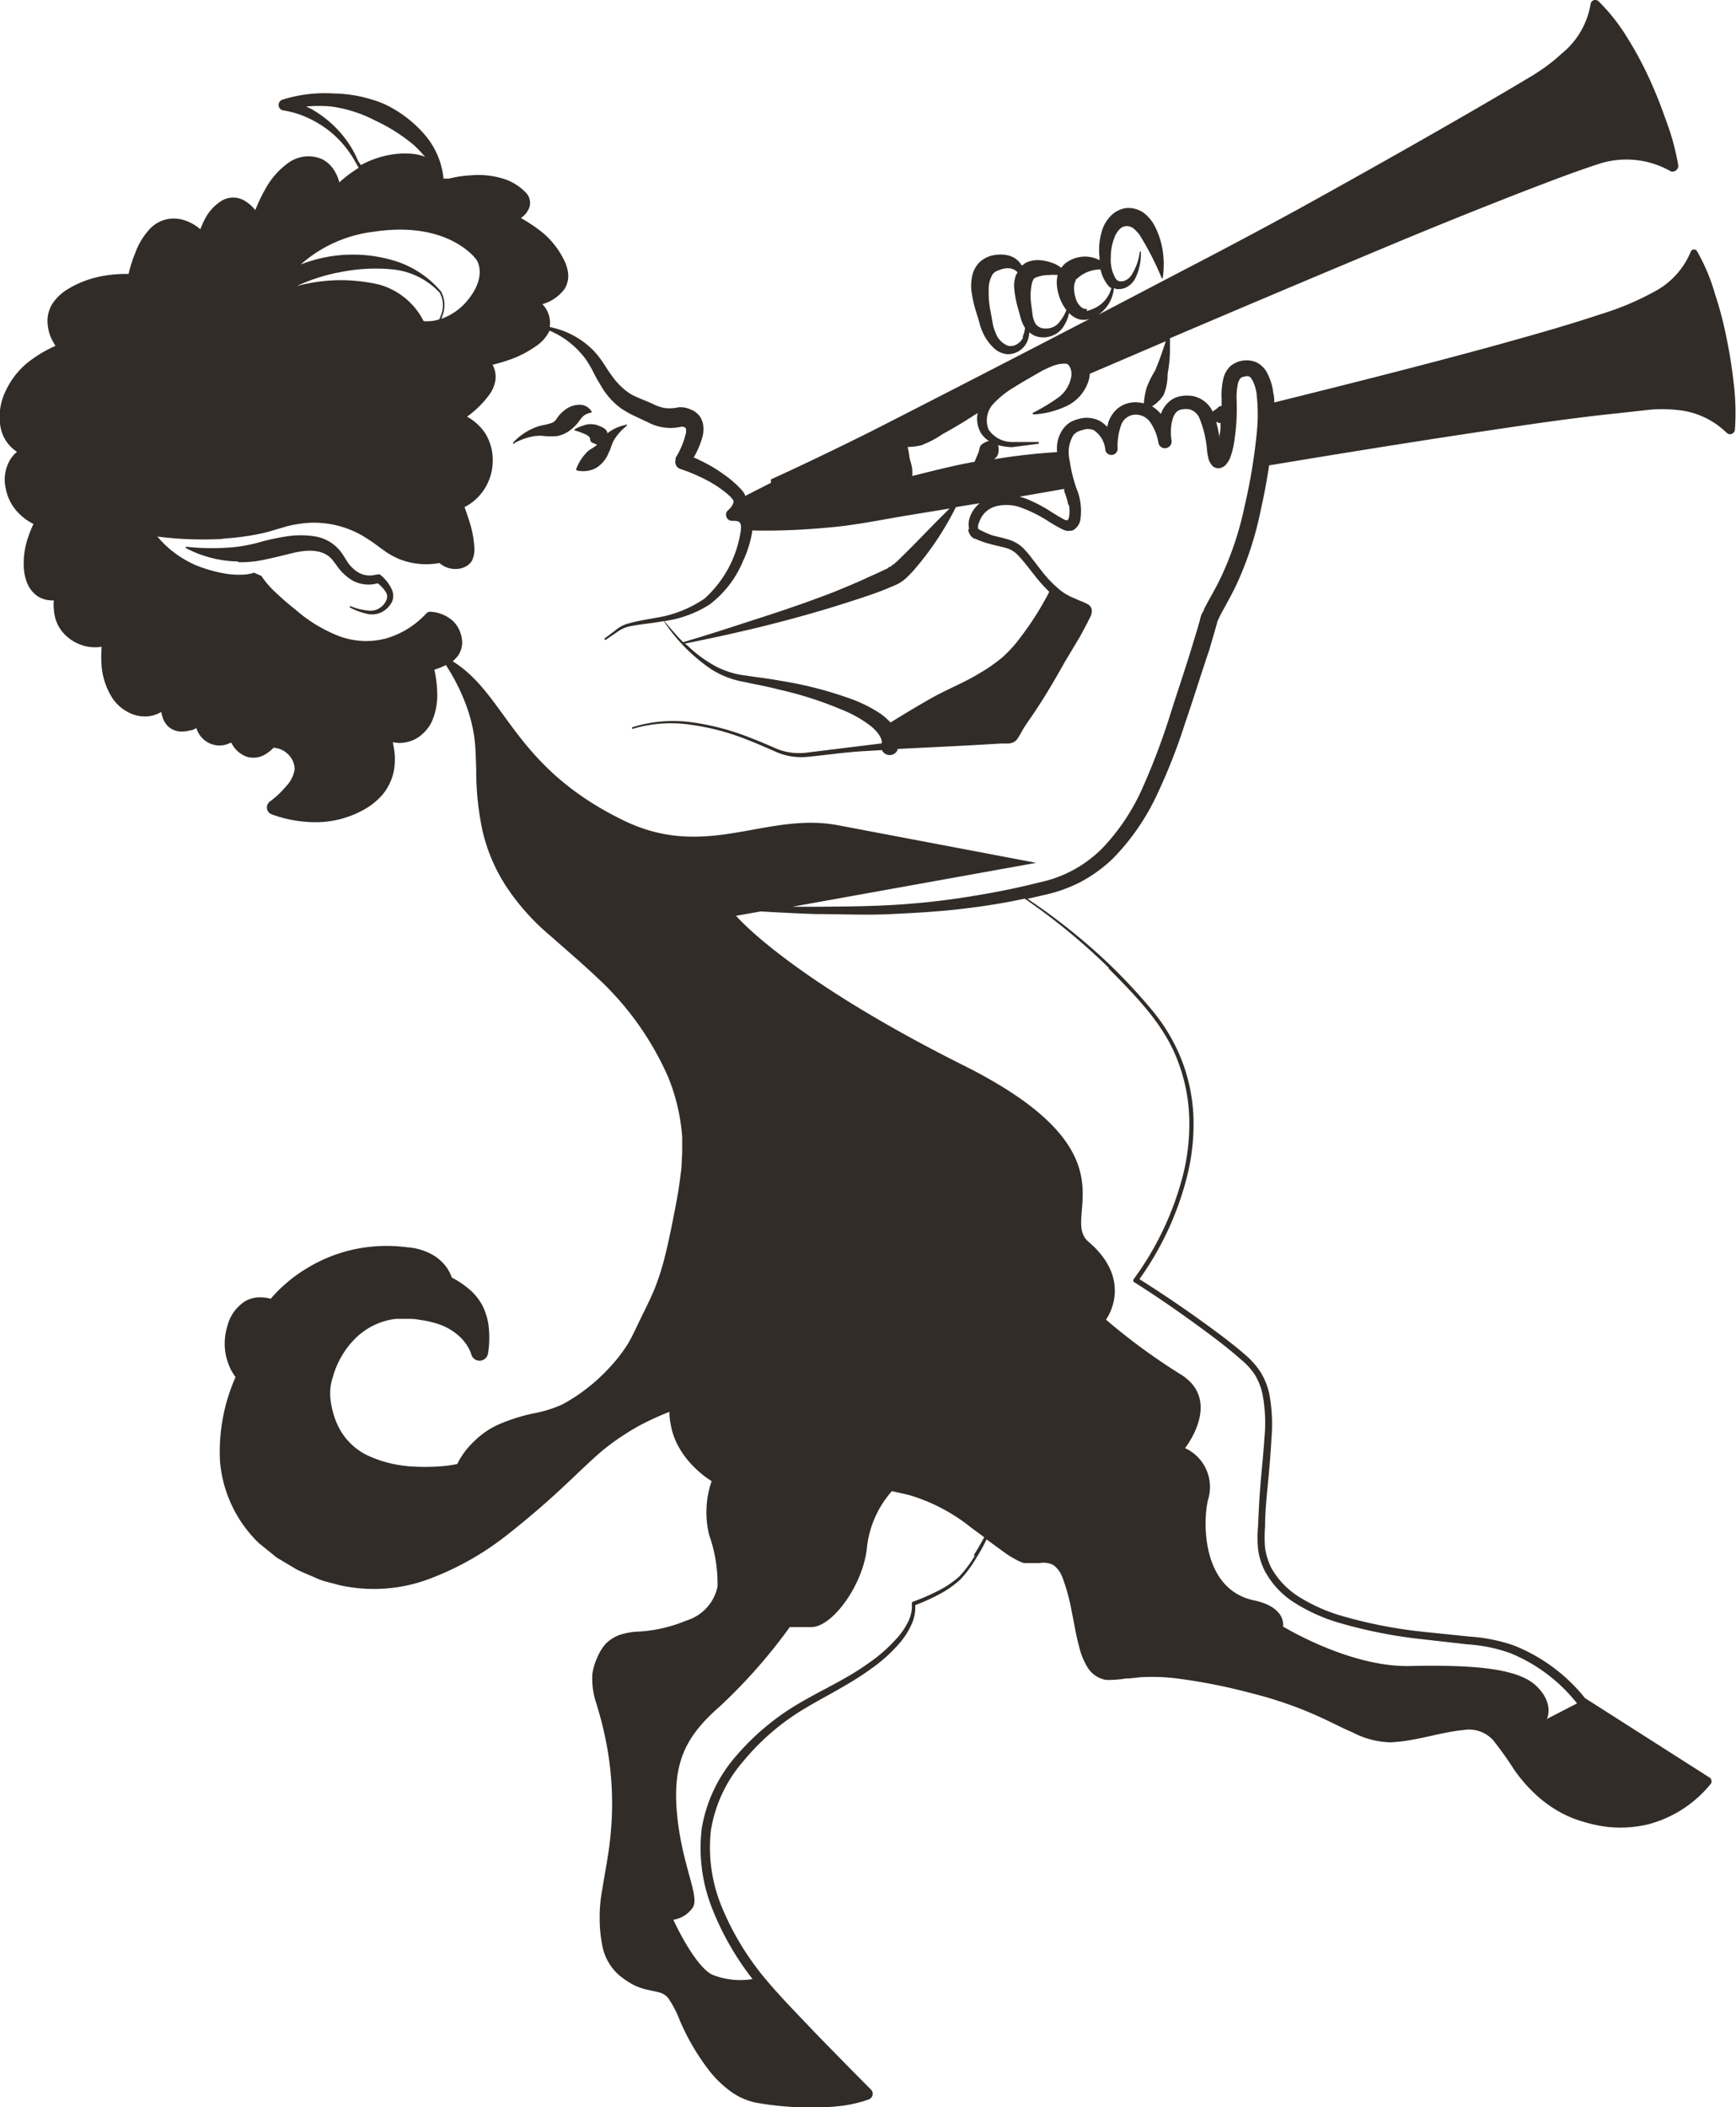 <?xml version="1.0" encoding="UTF-8"?> <svg xmlns="http://www.w3.org/2000/svg" viewBox="0 0 111.51 135.3"><defs><style>.cls-1{fill:#312c28;}</style></defs><g id="Слой_2" data-name="Слой 2"><g id="Слой_1-2" data-name="Слой 1"><path class="cls-1" d="M37.54,27.3a2.62,2.62,0,0,0-.62.26l0,0a.07.07,0,0,0,0,.08h0a3.19,3.19,0,0,1,.57.2.85.85,0,0,1,.38.24c.06.08,0,.28.19.35l.29.12,0,0c-.2.21-.53.31-.73.57a3.05,3.05,0,0,0-.61,1h0a.08.08,0,0,0,.06.09,1.75,1.75,0,0,0,1.23-.17,2,2,0,0,0,.81-1,1.69,1.69,0,0,0,.13-.31,1.8,1.8,0,0,1,.08-.21,1.54,1.54,0,0,1,.22-.42,3.43,3.43,0,0,1,.72-.76h0s0,0,0-.06,0-.05-.07,0a2.87,2.87,0,0,0-1.07.46.87.87,0,0,0-.11.09s0-.05,0-.07c-.08-.25-.37-.36-.67-.47a1.39,1.39,0,0,0-.78,0"></path><path class="cls-1" d="M33.06,28.44h0A4.12,4.12,0,0,1,34.34,28,2.69,2.69,0,0,1,35,28a4.33,4.33,0,0,0,.78,0,2,2,0,0,0,.86-.39,2.8,2.8,0,0,0,.49-.48c.22-.28.32-.54.86-.64h0a.07.07,0,0,0,0-.08.87.87,0,0,0-.81-.42,1.54,1.54,0,0,0-.88.32,2.18,2.18,0,0,0-.5.51c-.11.16-.15.24-.32.32a3.56,3.56,0,0,1-.61.16,3,3,0,0,0-.73.25,3.7,3.7,0,0,0-1.18.87,0,0,0,0,0,0,.06.06.06,0,0,0,.08,0"></path><path class="cls-1" d="M.94,28.9l.15.11a2.16,2.16,0,0,0-.44.51,2.51,2.51,0,0,0-.27,1.89A3,3,0,0,0,1.25,33a3.45,3.45,0,0,0,.9.64,8.33,8.33,0,0,0-.39,1,5,5,0,0,0-.23,1.78,3,3,0,0,0,.21,1,1.85,1.85,0,0,0,.72.89,1.81,1.81,0,0,0,1,.24,2.79,2.79,0,0,0,0,.58,2.68,2.68,0,0,0,.2.87,2.43,2.43,0,0,0,.51.75,2.82,2.82,0,0,0,1.52.78,3,3,0,0,0,.84,0,8,8,0,0,0,0,1.29,4.55,4.55,0,0,0,.74,2.08,2.8,2.8,0,0,0,.89.79A2.31,2.31,0,0,0,9.42,46a2.08,2.08,0,0,0,.94-.29,1.22,1.22,0,0,0,.06.26,1.4,1.4,0,0,0,.38.67,1.28,1.28,0,0,0,.78.33,2.21,2.21,0,0,0,.66-.08c.14,0,.25-.09.38-.14a1.89,1.89,0,0,0,.06.18,1.59,1.59,0,0,0,.77.79,1.51,1.51,0,0,0,1.12.07l.28-.11.13.22a1.79,1.79,0,0,0,.85.68A1.47,1.47,0,0,0,17,48.46a2.58,2.58,0,0,0,.57-.45,1.51,1.51,0,0,1,.37.07,1.46,1.46,0,0,1,.5.29,1.41,1.41,0,0,1,.49,1,2,2,0,0,1-.53,1.09,6,6,0,0,1-1.06,1l0,0a.51.51,0,0,0-.17.23.47.47,0,0,0,.29.6,8.26,8.26,0,0,0,3,.5A6.37,6.37,0,0,0,23.35,52a4.44,4.44,0,0,0,1.24-1,3.53,3.53,0,0,0,.7-1.46,4.21,4.21,0,0,0,0-1.58l-.06-.31a1.91,1.91,0,0,0,.89,0,2.07,2.07,0,0,0,1-.51,2.45,2.45,0,0,0,.63-.84,4.22,4.22,0,0,0,.33-1.92A7.46,7.46,0,0,0,27.9,43a4.59,4.59,0,0,0,.74-.3A12.8,12.8,0,0,1,30,45.44a9.71,9.71,0,0,1,.47,1.93c.09.65.09,1.32.12,2a18.32,18.32,0,0,0,.41,4,11.13,11.13,0,0,0,1.64,3.73,14.84,14.84,0,0,0,2.73,3c1,.89,2,1.73,3,2.68a19.2,19.2,0,0,1,4.56,6.4A12.7,12.7,0,0,1,43.82,73c0,.33,0,.66,0,1l-.05,1c-.08.65-.16,1.29-.29,2-.25,1.32-.5,2.63-.83,3.91a16.85,16.85,0,0,1-.61,1.86c-.25.6-.54,1.18-.84,1.79s-.58,1.25-.89,1.76a9.93,9.93,0,0,1-1.18,1.51,11.61,11.61,0,0,1-3,2.34,8,8,0,0,1-1.81.57,11.28,11.28,0,0,0-2,.6,5.26,5.26,0,0,0-1.84,1.18A5.06,5.06,0,0,0,29.37,94a7.71,7.71,0,0,1-1.29.16,13.76,13.76,0,0,1-1.57,0,7.79,7.79,0,0,1-3-.76,4.08,4.08,0,0,1-1.91-2.1,5.42,5.42,0,0,1-.37-1.45,3.25,3.25,0,0,1,.14-1.4,5.63,5.63,0,0,1,1.48-2.54,4.44,4.44,0,0,1,2.57-1.23c.25,0,.49,0,.74,0s.52,0,.77.06a6.31,6.31,0,0,1,1.44.35,3.85,3.85,0,0,1,1.19.76,2.81,2.81,0,0,1,.44.54,2.18,2.18,0,0,1,.27.56l0,0a.55.55,0,0,0,1.08-.07,6.25,6.25,0,0,0,.06-1.49,4.12,4.12,0,0,0-.39-1.5,3.56,3.56,0,0,0-1-1.21,5.57,5.57,0,0,0-1-.65,2.49,2.49,0,0,0-.33-.65,2.81,2.81,0,0,0-.72-.7,3.73,3.73,0,0,0-1.76-.59,10.11,10.11,0,0,0-3.38.11,9.74,9.74,0,0,0-3.16,1.26,8.88,8.88,0,0,0-1.36,1,8.09,8.09,0,0,0-.92.93,2.52,2.52,0,0,0-.57-.09,1.9,1.9,0,0,0-1.06.24,2.66,2.66,0,0,0-1.16,1.62,3.81,3.81,0,0,0-.09,1.87,4.46,4.46,0,0,0,.31.89,4.19,4.19,0,0,0,.31.5,11.83,11.83,0,0,0-1,5.38,8.24,8.24,0,0,0,2.5,5.28l1.15.93,1.26.75c.43.22.89.39,1.33.59s.93.28,1.4.42a10.13,10.13,0,0,0,5.77-.38,18.56,18.56,0,0,0,5-2.81,55.92,55.92,0,0,0,4.25-3.69c.68-.64,1.34-1.28,2-1.83a16.37,16.37,0,0,1,2.25-1.51A18.39,18.39,0,0,1,43,90.65a3.64,3.64,0,0,0,.07.74,4.59,4.59,0,0,0,.53,1.52,5.65,5.65,0,0,0,1,1.3,6.37,6.37,0,0,0,1.11.89,6.15,6.15,0,0,0-.16,3.45,9.37,9.37,0,0,1,.54,3.32,2.9,2.9,0,0,1-2,2.18,9.3,9.3,0,0,1-3.28.72,4.53,4.53,0,0,0-1,.2,2.43,2.43,0,0,0-.94.61,3.48,3.48,0,0,0-.53.9,3.73,3.73,0,0,0-.29,1,5,5,0,0,0,.27,1.94c.17.57.33,1.12.45,1.67a20.54,20.54,0,0,1,.44,6.81c-.11,1.14-.34,2.26-.53,3.45a9.37,9.37,0,0,0-.16,1.85,8.76,8.76,0,0,0,.2,1.87,3.33,3.33,0,0,0,1.07,1.77,6.26,6.26,0,0,0,.82.56,3.79,3.79,0,0,0,1,.36c.32.08.6.12.81.19a1.07,1.07,0,0,1,.5.34,6.64,6.64,0,0,1,.74,1.42,14.75,14.75,0,0,0,1.82,3.14,7,7,0,0,0,1.33,1.34,4.24,4.24,0,0,0,1.77.82,20.61,20.61,0,0,0,3.58.31,15.56,15.56,0,0,0,1.81-.1,8.31,8.31,0,0,0,1.83-.42.42.42,0,0,0,.14-.09.38.38,0,0,0,0-.55v0q-1.8-1.81-3.59-3.65c-1.17-1.24-2.39-2.46-3.44-3.76a17.8,17.8,0,0,1-2.55-4.32,10,10,0,0,1-.7-4.88,8.92,8.92,0,0,1,2.08-4.46,15.19,15.19,0,0,1,3.8-3.3c1.45-.88,3-1.61,4.41-2.64a10,10,0,0,0,1.92-1.75,5.11,5.11,0,0,0,.69-1.12,2.63,2.63,0,0,0,.23-1.22,12,12,0,0,0,1.51-.68,6.25,6.25,0,0,0,1.42-1A7.73,7.73,0,0,0,62.73,100a11,11,0,0,0,.64-1.16l1,.73a6.49,6.49,0,0,0,1.07.66,1.59,1.59,0,0,0,.35.13l.22,0h.17c.22,0,.42,0,.61,0a1.33,1.33,0,0,1,.89.14,1.72,1.72,0,0,1,.56.77,12.45,12.45,0,0,1,.6,2.2c.16.77.28,1.56.5,2.35a4.47,4.47,0,0,0,.49,1.19,1.74,1.74,0,0,0,1.2.85,6.16,6.16,0,0,0,1.28-.09c.39,0,.77-.08,1.15-.09a12.66,12.66,0,0,1,2.3.11,36.35,36.35,0,0,1,4.6.92,25.28,25.28,0,0,1,4.41,1.53c.71.32,1.4.69,2.13,1a5.5,5.5,0,0,0,2.42.63c1.68-.08,3.19-.65,4.69-.79a2.1,2.1,0,0,1,1.89.64,22.42,22.42,0,0,1,1.35,1.89,9.7,9.7,0,0,0,1.63,1.82,7.76,7.76,0,0,0,2.09,1.29,9.91,9.91,0,0,0,1.17.37,8.55,8.55,0,0,0,1.21.22,7.82,7.82,0,0,0,2.46-.16,7.67,7.67,0,0,0,4.09-2.63l0,0a.29.29,0,0,0-.09-.39h0l-8-5.1a11.08,11.08,0,0,0-4.57-3.38,10.85,10.85,0,0,0-2.84-.57l-2.81-.29a30,30,0,0,1-5.51-1.07,10.93,10.93,0,0,1-2.54-1.13,5.24,5.24,0,0,1-1.88-1.92,4.43,4.43,0,0,1-.4-1.28,9,9,0,0,1,0-1.38c0-.94.1-1.88.19-2.82s.17-1.88.22-2.83a10.67,10.67,0,0,0-.14-2.87,4.45,4.45,0,0,0-.54-1.36A5.07,5.07,0,0,0,80,87c-.72-.63-1.48-1.2-2.24-1.76-1.49-1.09-3-2.12-4.57-3.11a19.55,19.55,0,0,0,3.08-6.68,13.83,13.83,0,0,0,.39-3.74,11.3,11.3,0,0,0-.77-3.68,11.67,11.67,0,0,0-1.94-3.23,36.73,36.73,0,0,0-2.55-2.75A39.64,39.64,0,0,0,66,57.71l1-.23a9.47,9.47,0,0,0,2.39-.84,9.33,9.33,0,0,0,2.08-1.5A14.76,14.76,0,0,0,74.33,51a37,37,0,0,0,1.8-4.59c.53-1.53,1-3.08,1.53-4.63L78,40.62l.17-.6a.73.73,0,0,1,.07-.21l.11-.24c.35-.67.79-1.41,1.13-2.16A21.62,21.62,0,0,0,81,32.67c.21-.93.38-1.86.52-2.79,4.94-.82,9.89-1.62,14.85-2.35,2.53-.38,5.05-.74,7.59-1l1.89-.21a8.71,8.71,0,0,1,1.84,0,5.2,5.2,0,0,1,3.21,1.46h0a.35.35,0,0,0,.2.1.32.32,0,0,0,.34-.29,15.52,15.52,0,0,0-.08-3c-.11-1-.26-1.94-.46-2.9a23.92,23.92,0,0,0-.75-2.85A12.14,12.14,0,0,0,109,16.12a.31.31,0,0,0-.11-.09.23.23,0,0,0-.29.14h0a5.12,5.12,0,0,1-2.36,2.57,18,18,0,0,1-3.38,1.42c-2.34.78-4.72,1.44-7.1,2.1-4.62,1.26-9.27,2.43-13.91,3.58,0-.19,0-.39-.06-.59a3.63,3.63,0,0,0-.42-1.35,1.57,1.57,0,0,0-.63-.62,1.62,1.62,0,0,0-1.72.24,1.66,1.66,0,0,0-.43.75,4.68,4.68,0,0,0-.12,1.36v.45h0c-.15-.05-.26.13-.38.21a1.7,1.7,0,0,0-.22.15l0-.07a1.83,1.83,0,0,0-1.24-.94,2.42,2.42,0,0,0-.76,0,1.55,1.55,0,0,0-.75.34,1.81,1.81,0,0,0-.55.81,2.27,2.27,0,0,0-.57-.49,2.42,2.42,0,0,0,.74-.72A3.46,3.46,0,0,0,75,24a8.85,8.85,0,0,0,.15-1.35c0-.31,0-.62,0-.93q6.56-2.8,13.11-5.54,4.75-2,9.53-3.86c1.59-.61,3.21-1.24,4.8-1.76a5.75,5.75,0,0,1,4.66.4h0a.31.31,0,0,0,.25.05.37.37,0,0,0,.3-.4,15.54,15.54,0,0,0-.79-2.89A29.39,29.39,0,0,0,105.92,5a23.08,23.08,0,0,0-1.4-2.59A12.09,12.09,0,0,0,102.68.08.37.37,0,0,0,102.5,0a.3.3,0,0,0-.33.27h0a5.21,5.21,0,0,1-1.89,3.2,10.77,10.77,0,0,1-1.56,1.2l-.15.1c-3,1.81-8.64,5.05-15.25,8.7q-3.67,2-7.36,3.91l-5.41,2.83a2.32,2.32,0,0,0,1-1.71,1.06,1.06,0,0,0,.19.06,1.26,1.26,0,0,0,.52-.07,1.35,1.35,0,0,0,.68-.65,3.53,3.53,0,0,0,.34-1.64.07.07,0,0,0,0-.06.08.08,0,0,0-.07.05h0a3.6,3.6,0,0,1-.53,1.47.89.89,0,0,1-.52.39.72.72,0,0,1-.29,0,.41.41,0,0,1-.19-.14,2.34,2.34,0,0,1-.33-1.35,3.46,3.46,0,0,1,.28-1.42,1.45,1.45,0,0,1,.36-.49.64.64,0,0,1,.43-.13.66.66,0,0,1,.38.14,1.7,1.7,0,0,1,.2.19,1.38,1.38,0,0,1,.21.25,18.44,18.44,0,0,1,1.42,2.78.07.07,0,0,0,0,0,.06.06,0,0,0,.06-.05,6,6,0,0,0,0-1.7,5.17,5.17,0,0,0-.55-1.68,2.56,2.56,0,0,0-.67-.78,1.74,1.74,0,0,0-.55-.26,1.81,1.81,0,0,0-.6-.05,1.74,1.74,0,0,0-1,.53,2.3,2.3,0,0,0-.52.88,4.19,4.19,0,0,0-.17,1.78.78.78,0,0,0,0,.16,1.8,1.8,0,0,0-.69-.22,2.06,2.06,0,0,0-1.34.3l-.15.1a1.37,1.37,0,0,0-.17.17.49.49,0,0,0-.11.14,1.89,1.89,0,0,0-.64-.34,2.92,2.92,0,0,0-.7-.15,1.83,1.83,0,0,0-.85.12,1.14,1.14,0,0,0-.32.22L65.6,17a1.35,1.35,0,0,0-.76-.58,2.28,2.28,0,0,0-.93-.05,1.85,1.85,0,0,0-.95.43,1.74,1.74,0,0,0-.51.91,3.12,3.12,0,0,0-.06.9,8.2,8.2,0,0,0,.36,1.57l.11.36.1.37a3.83,3.83,0,0,0,.34.77,3.12,3.12,0,0,0,.54.67,1.46,1.46,0,0,0,.84.39,1.36,1.36,0,0,0,1.37-1,2,2,0,0,0,.07-.41,1.4,1.4,0,0,0,.32.22,1.51,1.51,0,0,0,.78.1,1.63,1.63,0,0,0,.68-.26,1.45,1.45,0,0,0,.47-.52,2.42,2.42,0,0,0,.3-.77,1.57,1.57,0,0,0,.55.37,1.16,1.16,0,0,0,.78,0q-6.93,3.6-13.89,7.15c-4,2-6.59,3.16-6.59,3.16V31l-1.65.84a.9.9,0,0,0-.13-.26l-.16-.19-.13-.13a2.27,2.27,0,0,0-.28-.26,5.18,5.18,0,0,0-.58-.47,9.17,9.17,0,0,0-1.26-.79c-.26-.13-.51-.26-.77-.37a5.46,5.46,0,0,0,.56-1.32,1.91,1.91,0,0,0,.06-.61,1.31,1.31,0,0,0-.26-.75,1.76,1.76,0,0,0-.33-.29,2.09,2.09,0,0,0-.3-.14,1.56,1.56,0,0,0-.7-.11,2.76,2.76,0,0,1-.8.06,2.41,2.41,0,0,1-.72-.21c-.55-.27-1.18-.47-1.61-.73a4.36,4.36,0,0,1-1.16-1.15c-.18-.24-.34-.49-.5-.74a6.57,6.57,0,0,0-.6-.79A5.4,5.4,0,0,0,35.32,21a.44.44,0,0,1,0-.1,1.72,1.72,0,0,0-.48-1.37,2.66,2.66,0,0,0,1.44-1,1.6,1.6,0,0,0,.21-1,2.61,2.61,0,0,0-.32-.95A5.36,5.36,0,0,0,34.93,15a10,10,0,0,0-1.47-1,1.41,1.41,0,0,0,.53-.65.94.94,0,0,0-.23-1,3.42,3.42,0,0,0-1.66-.94,5.41,5.41,0,0,0-1.88-.15,7.31,7.31,0,0,0-.94.11l-.47.1-.23,0-.09,0a5.07,5.07,0,0,0-1.2-2.81,7.77,7.77,0,0,0-2.65-2A8.84,8.84,0,0,0,21.41,6a9.1,9.1,0,0,0-3.27.4.35.35,0,0,0-.24.29.35.35,0,0,0,.3.4h0a5.85,5.85,0,0,1,1.58.48,6.9,6.9,0,0,1,1.44.89,6.62,6.62,0,0,1,1.17,1.25,6.89,6.89,0,0,1,.46.73l.19.34a7.44,7.44,0,0,0-1.24.93,3,3,0,0,0-.29-.7,2,2,0,0,0-.82-.79,2.2,2.2,0,0,0-2.2.26,5,5,0,0,0-1.43,1.63,10.26,10.26,0,0,0-.66,1.38,2.52,2.52,0,0,0-.64-.57,1.43,1.43,0,0,0-1.57,0,3,3,0,0,0-1,1.09,5,5,0,0,0-.32.71,2.93,2.93,0,0,0-1.17-.62,2.12,2.12,0,0,0-2,.52,4.47,4.47,0,0,0-1,1.59,8.51,8.51,0,0,0-.44,1.38,8.47,8.47,0,0,0-1.81.16,6.49,6.49,0,0,0-2.07.8,3.16,3.16,0,0,0-.9.79,2.08,2.08,0,0,0-.43,1.23,2.83,2.83,0,0,0,.27,1.21l.24.43a8.1,8.1,0,0,0-1.56.9A5.1,5.1,0,0,0,.38,25.07,3.82,3.82,0,0,0,0,26.34a3.3,3.3,0,0,0,.1,1.35A2.37,2.37,0,0,0,.94,28.9m64.78-7.24a1,1,0,0,1-.41.45.76.76,0,0,1-.56.09,1.36,1.36,0,0,1-.8-.84,2.4,2.4,0,0,1-.19-.63L63.63,20a5.65,5.65,0,0,1-.12-1.39,1.85,1.85,0,0,1,.25-1,.77.77,0,0,1,.37-.25,1.77,1.77,0,0,1,.56-.14.94.94,0,0,1,.53.14.74.74,0,0,1,.13.12s0,.08-.07.13a2,2,0,0,0-.14.81,6.54,6.54,0,0,0,.24,1.34l.17.61a2.36,2.36,0,0,0,.29.68l0,0a1.78,1.78,0,0,1-.15.57m2.37-.95a1.07,1.07,0,0,1-.92.42.71.71,0,0,1-.7-.45,1.69,1.69,0,0,1-.12-.48l-.08-.61a3.84,3.84,0,0,1,0-1.12,1.54,1.54,0,0,1,.1-.4.51.51,0,0,1,.12-.18,2.26,2.26,0,0,1,.91-.19,2.72,2.72,0,0,1,.57,0,1.93,1.93,0,0,0-.06.52,3.13,3.13,0,0,0,.34,1.29,3,3,0,0,0,.28.44,2.71,2.71,0,0,1-.43.74M62.61,99.9a7.6,7.6,0,0,1-1,1.33,6.42,6.42,0,0,1-1.41.94,12.63,12.63,0,0,1-1.56.67.11.11,0,0,0-.07.12h0a2.23,2.23,0,0,1-.24,1.17,4.46,4.46,0,0,1-.67,1,10.05,10.05,0,0,1-1.89,1.67c-1.38,1-2.94,1.68-4.43,2.56a15.81,15.81,0,0,0-4,3.32,9.45,9.45,0,0,0-2.26,4.69,10.5,10.5,0,0,0,.67,5.18,18.1,18.1,0,0,0,2.59,4.52l0,0a4.84,4.84,0,0,1-2.61-.29c-1.16-.61-2.48-3.52-2.48-3.52a1.83,1.83,0,0,0,1.24-.77c.49-.7-.69-2.7-1-6s.54-5,2.75-6.93a34.54,34.54,0,0,0,4.49-5.09l1.38,0c1.38,0,3.36-2.76,3.58-5.14a6.53,6.53,0,0,1,1.6-3.59l1.1.25a11.63,11.63,0,0,1,4,2.1l.83.61c-.21.39-.43.78-.67,1.15m8.63-37.7C73,64,74.79,65.79,75.66,68.14a11.17,11.17,0,0,1,.73,3.62,13.45,13.45,0,0,1-.4,3.68,19.47,19.47,0,0,1-3.16,6.68h0a.14.14,0,0,0,0,.19c1.59,1,3.15,2.09,4.66,3.21.76.56,1.51,1.14,2.21,1.76a4.34,4.34,0,0,1,.91,1,3.94,3.94,0,0,1,.49,1.26,9.85,9.85,0,0,1,.12,2.77c-.06.94-.16,1.88-.24,2.82S80.85,97,80.81,98a7.84,7.84,0,0,0,0,1.45,4.28,4.28,0,0,0,.43,1.41,5.44,5.44,0,0,0,2,2.1,11.24,11.24,0,0,0,2.62,1.19,30.73,30.73,0,0,0,5.59,1.11l2.82.32a10.12,10.12,0,0,1,2.71.55,10.56,10.56,0,0,1,4.32,3.24l-1.94,1s.52-1-.71-2.15-4.25-1.33-8.11-1.25-8.13-2.54-8.13-2.54.26-1.23-1.88-1.68c-3.32-.71-3.29-5-2.93-6.47a2.74,2.74,0,0,0-1.48-3.3s2.39-3-.21-4.69a39.62,39.62,0,0,1-4.87-3.56s1.85-2.46-1.12-5c-1.9-1.61,3.33-5.64-8-11.31S47.28,58.8,47.28,58.8l1.59-.28c1.17.07,2.35.13,3.52.17,1.63,0,3.25.08,4.88,0s3.27-.17,4.89-.38c1.23-.15,2.45-.35,3.66-.61a40,40,0,0,1,5.42,4.46m7-35,.16,0c0,.27,0,.53-.07.79a.77.77,0,0,1,0,.15,7.43,7.43,0,0,0-.21-1l.14,0m-8.43-7.27a.46.46,0,0,1-.31-.06,1.1,1.1,0,0,1-.43-.65A1.91,1.91,0,0,1,69,18.3,1.82,1.82,0,0,1,69.1,18s0-.08.06-.09,0,0,0,0l.07-.06a2.23,2.23,0,0,1,1.46-.55,2.43,2.43,0,0,0,.55,1.1.78.78,0,0,0,.15.1,2,2,0,0,1-1.13,1.31,3.16,3.16,0,0,1-.46.16M63.74,26a6.09,6.09,0,0,1,1.44-1.16c.54-.34,1.11-.66,1.7-1a6.69,6.69,0,0,1,.84-.38,2.1,2.1,0,0,1,.72-.11.46.46,0,0,1,.18.06l0,0,.08.12a1,1,0,0,1,.12.59A2.11,2.11,0,0,1,68,25.51a12.48,12.48,0,0,1-1.66,1h0a.05.05,0,0,0,0,.05.05.05,0,0,0,.06.05,5.65,5.65,0,0,0,2-.49,2.68,2.68,0,0,0,1.54-1.73A1.61,1.61,0,0,0,70,24l4.88-2.09c-.2.64-.43,1.28-.68,1.88a6.36,6.36,0,0,0-.55,1.11,5.52,5.52,0,0,0-.18,1,2.08,2.08,0,0,0-.74-.06,1.76,1.76,0,0,0-1,.44,2.08,2.08,0,0,0-.54.84c0,.1-.06.2-.08.29a1.63,1.63,0,0,0-.59-.44,1.82,1.82,0,0,0-1.19-.08,2.44,2.44,0,0,0-.55.2,1.71,1.71,0,0,0-.47.42,2.09,2.09,0,0,0-.41,1.08,3.17,3.17,0,0,0,0,.44,39.08,39.08,0,0,0-4.06.46.65.65,0,0,0,.27-.34,1.12,1.12,0,0,0,0-.57,3.65,3.65,0,0,0,.92.13h0l1.69-.22a0,0,0,0,0,0-.05.06.06,0,0,0,0-.06l-1.71,0h0a1.81,1.81,0,0,1-1.51-.8A1.58,1.58,0,0,1,63.74,26m4.92,6.42a2,2,0,0,1,0,.81.45.45,0,0,1-.08.17l-.13,0c-.26-.12-.54-.3-.81-.46A9.61,9.61,0,0,0,65.86,32l-.36-.11,2.86-.5c0,.05,0,.1,0,.15a5.31,5.31,0,0,1,.26.87m-9.38-3.85a5.7,5.7,0,0,0,1.29-.68c.43-.23.85-.48,1.27-.73l1-.63a1.82,1.82,0,0,0,.22,1.3,1.67,1.67,0,0,0,.5.49,1.35,1.35,0,0,0-.45.22c-.17.12-.15.36-.23.55l-.24.57c-1.36.24-2.69.59-4,.91,0-.1,0-.2,0-.3,0-.3-.11-.59-.18-.88a5.09,5.09,0,0,0-.12-.68,4.17,4.17,0,0,0,1-.14M62.19,34a.89.89,0,0,0,.13.35.51.51,0,0,0,.16.17l.1.07.06,0a6,6,0,0,0,1,.35c.32.09.64.15.93.23a1.72,1.72,0,0,1,.73.39,8.5,8.5,0,0,1,.6.68l.6.76a10.34,10.34,0,0,0,.9,1,19.49,19.49,0,0,1-1.85,2.92,8.19,8.19,0,0,1-1.18,1.3,10.53,10.53,0,0,1-1.44,1c-1,.62-2.14,1.05-3.18,1.65-.85.48-1.71,1-2.55,1.52a1.89,1.89,0,0,0-.2-.2,3.56,3.56,0,0,0-.48-.39,8.89,8.89,0,0,0-2.07-1,24.41,24.41,0,0,0-4.32-1.09c-.72-.14-1.45-.21-2.18-.33a5.56,5.56,0,0,1-2-.61,8.35,8.35,0,0,1-1.74-1.27L44,41.32q2.48-.49,4.94-1.09c1.65-.41,3.3-.86,4.93-1.37.82-.26,1.64-.52,2.45-.81.41-.15.81-.32,1.21-.49l.15-.07.2-.12a2.23,2.23,0,0,0,.32-.25c.17-.16.33-.32.48-.49a19.43,19.43,0,0,0,1.57-2.07,19.14,19.14,0,0,0,1.15-2l1.53-.25a2,2,0,0,0-.68,1.06,1.5,1.5,0,0,0,0,.6M47.77,35.94a7.35,7.35,0,0,0,.54-1.76.5.5,0,0,0,0-.12,42,42,0,0,0,4.9-.19c1.74-.14,3.45-.51,5.17-.79L61,32.65c-1.09,1.06-2.13,2.18-3.18,3.2a5.31,5.31,0,0,1-.44.4c-.06,0-.15.13-.18.14l-.07,0L57,36.5c-.38.17-.75.36-1.14.52-.75.36-1.54.68-2.32,1-1.58.61-3.18,1.16-4.8,1.68s-3.23,1.06-4.86,1.53h0c-.43-.42-.81-.89-1.21-1.35a7.28,7.28,0,0,0,2.9-1.06,6.68,6.68,0,0,0,2.19-2.88M23,10.33a6.63,6.63,0,0,0-.4-.8,6.94,6.94,0,0,0-1.12-1.42A7.19,7.19,0,0,0,20,7l-.33-.16a8.75,8.75,0,0,1,1.62,0,8.64,8.64,0,0,1,2.81.9,11.17,11.17,0,0,1,2.49,1.58,8.7,8.7,0,0,1,.72.76l-.13-.06a3.26,3.26,0,0,0-1-.16,5.09,5.09,0,0,0-1,.06,6.17,6.17,0,0,0-2,.68h0ZM24,14.88c4.84-.74,6.6,1.79,6.6,1.79s.74,1-.54,2.58a3.75,3.75,0,0,1-1.72,1.22,2.18,2.18,0,0,0,.09-.23,1.84,1.84,0,0,0-.1-1.52,6.31,6.31,0,0,0-3.07-2,9.19,9.19,0,0,0-5.94.26A8.59,8.59,0,0,1,24,14.88m-2.31,2.63a11.41,11.41,0,0,1,3.45-.22,4.79,4.79,0,0,1,3.1,1.5,1.66,1.66,0,0,1,.1,1.41,2.88,2.88,0,0,1-.13.31,2.7,2.7,0,0,1-1,.11,4.56,4.56,0,0,0-2.83-2.34,10.79,10.79,0,0,0-5.32.09,11.5,11.5,0,0,1,2.6-.86M14.37,34.58a16.11,16.11,0,0,0,2.47-.34c.4-.08.82-.23,1.2-.33a6.62,6.62,0,0,1,1.15-.27,6.21,6.21,0,0,1,4.48,1c.34.21.63.45,1,.71a4.81,4.81,0,0,0,1.14.61,4.74,4.74,0,0,0,2.42.19,1.55,1.55,0,0,0,1.43.33,1.76,1.76,0,0,0,.37-.17l.18-.16a.86.86,0,0,0,.13-.2,1.71,1.71,0,0,0,.13-.78,6.68,6.68,0,0,0-.24-1.43c-.12-.4-.25-.79-.39-1.18a3.29,3.29,0,0,0,1.25-1.12,3.4,3.4,0,0,0,.56-1.79,3.27,3.27,0,0,0-.47-1.81A3.39,3.39,0,0,0,30,26.75a6.26,6.26,0,0,0,1.38-1.34,2.12,2.12,0,0,0,.45-1.05,1.65,1.65,0,0,0-.19-.94A11.26,11.26,0,0,0,33,23a7,7,0,0,0,1.42-.77,2.46,2.46,0,0,0,.88-1,5.56,5.56,0,0,1,2.37,1.9,6.79,6.79,0,0,1,.43.74,8.6,8.6,0,0,0,.47.84,4.64,4.64,0,0,0,1.35,1.53,6.46,6.46,0,0,0,.88.49l.83.39a3.1,3.1,0,0,0,2.08.29.41.41,0,0,1,.2,0l.13.06s0,0,0,0a.64.64,0,0,1,0,.41,5.15,5.15,0,0,1-.64,1.51l0,0a.36.36,0,0,0,0,.11.48.48,0,0,0,.33.62,10.72,10.72,0,0,1,1.24.5,8.49,8.49,0,0,1,1.18.66c.18.13.36.26.53.4l.25.22L47,32l.08.08a.28.28,0,0,1,0,.28,1.2,1.2,0,0,1-.3.39.35.35,0,0,0-.14.33.38.38,0,0,0,.42.36h0c.44,0,.59.06.52.65a7.28,7.28,0,0,1-2.32,4.34,7.58,7.58,0,0,1-3.15,1.24c-.57.11-1.16.19-1.73.36a2,2,0,0,0-.81.41l-.7.53a.06.06,0,1,0,.07.09l.72-.49a2.07,2.07,0,0,1,.77-.35c.56-.12,1.14-.17,1.73-.26l.48-.08A11.15,11.15,0,0,0,45.73,43a5.88,5.88,0,0,0,2.1.79c.72.16,1.44.28,2.14.47a23.45,23.45,0,0,1,4.11,1.31,7.64,7.64,0,0,1,1.79,1,2.83,2.83,0,0,1,.36.32,1.73,1.73,0,0,1,.27.35.94.94,0,0,1,.14.34c0,.06,0,.1,0,.15v0l-4.87.6A3.87,3.87,0,0,1,50,48.12c-.58-.25-1.18-.51-1.78-.74a16.15,16.15,0,0,0-3.75-1,8.75,8.75,0,0,0-3.84.31.06.06,0,0,0,0,.11h0a8.62,8.62,0,0,1,3.78-.26,15.48,15.48,0,0,1,3.7,1c.59.23,1.17.49,1.77.75a4,4,0,0,0,1.94.31c1.29-.12,2.55-.32,3.83-.38l1-.06a.55.55,0,0,0,1,0,.64.64,0,0,1,0-.07c1.87-.1,3.75-.18,5.63-.29l1-.06.49,0a.92.92,0,0,0,.3-.07.65.65,0,0,0,.26-.2c.23-.33.33-.58.51-.85s.35-.51.54-.79c.73-1.08,1.38-2.19,2-3.3l1-1.67.46-.86c.07-.15.15-.29.22-.45a.78.78,0,0,0,.07-.38.49.49,0,0,0-.25-.37,3.8,3.8,0,0,0-.49-.22L69,38.41a3.83,3.83,0,0,1-.8-.44,7.29,7.29,0,0,1-1.29-1.31l-.59-.76a6.45,6.45,0,0,0-.66-.77,2.38,2.38,0,0,0-1-.52c-.33-.1-.64-.16-.93-.24A6.36,6.36,0,0,1,62.9,34c-.08,0-.13-.23,0-.48A1.55,1.55,0,0,1,64,32.5a2.76,2.76,0,0,1,1.69.13,8.85,8.85,0,0,1,1.65.84,10,10,0,0,0,.87.5,1.6,1.6,0,0,0,.29.11.75.75,0,0,0,.23,0A.46.46,0,0,0,69,34a1,1,0,0,0,.39-.59,3.76,3.76,0,0,0-.26-2.09,9.8,9.8,0,0,1-.43-1.8,2.15,2.15,0,0,1,.24-1.57,1.09,1.09,0,0,1,.26-.22,1.5,1.5,0,0,1,.34-.12,1,1,0,0,1,.7,0A1.69,1.69,0,0,1,71,28.9a.4.4,0,0,0,.79-.08h0a3.89,3.89,0,0,1,.2-1.45,1,1,0,0,1,.84-.74,1.13,1.13,0,0,1,1.06.49,3.28,3.28,0,0,1,.52,1.31h0v0h0a.42.42,0,0,0,.5.34.43.43,0,0,0,.34-.5v0h0c-.11-.67,0-1.56.36-1.85a.65.65,0,0,1,.35-.14,1.31,1.31,0,0,1,.44,0,1,1,0,0,1,.62.51,7,7,0,0,1,.52,2.2,2.1,2.1,0,0,0,.06.33,1,1,0,0,0,.18.46A.54.54,0,0,0,78,30a.59.59,0,0,0,.39.05.74.74,0,0,0,.36-.22,1.9,1.9,0,0,0,.25-.39,5.37,5.37,0,0,0,.31-1.31,13.17,13.17,0,0,0,.12-2.5,4.29,4.29,0,0,1,.1-1.06c.11-.29.17-.35.44-.4s.34,0,.49.27a2.59,2.59,0,0,1,.27,1,11.24,11.24,0,0,1,0,2.32,36.29,36.29,0,0,1-.78,4.72,20.56,20.56,0,0,1-1.48,4.49c-.33.72-.73,1.37-1.13,2.14,0,.1-.1.2-.15.32a2.07,2.07,0,0,0-.11.36l-.16.57-.35,1.15c-.47,1.55-1,3.08-1.48,4.62a43.63,43.63,0,0,1-1.71,4.48,13.53,13.53,0,0,1-2.59,3.87,8,8,0,0,1-4,2.17c-1.56.4-3.14.7-4.73.95a48.21,48.21,0,0,1-4.8.51c-1.6.09-3.23.1-4.84.11H50.89l15.67-2.82S61.24,54.39,53.9,53c-4.66-.92-8.49,2.27-13.82-.31-7.13-3.45-7.52-8.06-11-10.23a3.34,3.34,0,0,0,.32-.33,1.59,1.59,0,0,0,.29-.82,2.06,2.06,0,0,0-.16-.79,1.85,1.85,0,0,0-.45-.66,2.32,2.32,0,0,0-1.42-.58.33.33,0,0,0-.29.12l0,0A5.65,5.65,0,0,1,24.77,41a5,5,0,0,1-3-.16A9.44,9.44,0,0,1,19,39.16c-.43-.34-.84-.69-1.23-1.06a6,6,0,0,1-.56-.57,3.15,3.15,0,0,1-.24-.3l-.11-.14-.05-.1-.49-.22a2.62,2.62,0,0,1-.85.13,5.17,5.17,0,0,1-1-.07,9.29,9.29,0,0,1-1.87-.53,6.93,6.93,0,0,1-1.64-1,6.82,6.82,0,0,1-.85-.85,22.54,22.54,0,0,0,4.19.15"></path><path class="cls-1" d="M15.35,36.1a7.22,7.22,0,0,0,1.75-.19c.54-.11,1.07-.25,1.58-.37,1-.26,2.05-.32,2.66.39l.22.29c.09.12.17.25.27.36a3.3,3.3,0,0,0,.71.63,2.12,2.12,0,0,0,1.72.24,2.06,2.06,0,0,1,.57.65.56.56,0,0,1,0,.4,1,1,0,0,1-.27.4,1.07,1.07,0,0,1-.93.3,3.87,3.87,0,0,1-1.09-.27.05.05,0,0,0-.07,0,0,0,0,0,0,0,.07,4.15,4.15,0,0,0,1.1.41,1.38,1.38,0,0,0,1.21-.28,1.51,1.51,0,0,0,.41-.51,1,1,0,0,0,0-.72,2.57,2.57,0,0,0-.77-1,.27.27,0,0,0-.23,0l-.06,0a1.46,1.46,0,0,1-1.27-.25,2.2,2.2,0,0,1-.5-.51c-.07-.09-.13-.21-.2-.31a4.4,4.4,0,0,0-.26-.39,2.62,2.62,0,0,0-1.67-1,5.82,5.82,0,0,0-1.82,0,14.17,14.17,0,0,0-1.65.35,10.41,10.41,0,0,1-1.53.32,15.13,15.13,0,0,1-3.23,0h0a.06.06,0,0,0-.06,0,.07.07,0,0,0,0,.08,7.44,7.44,0,0,0,3.32.86"></path></g></g></svg> 